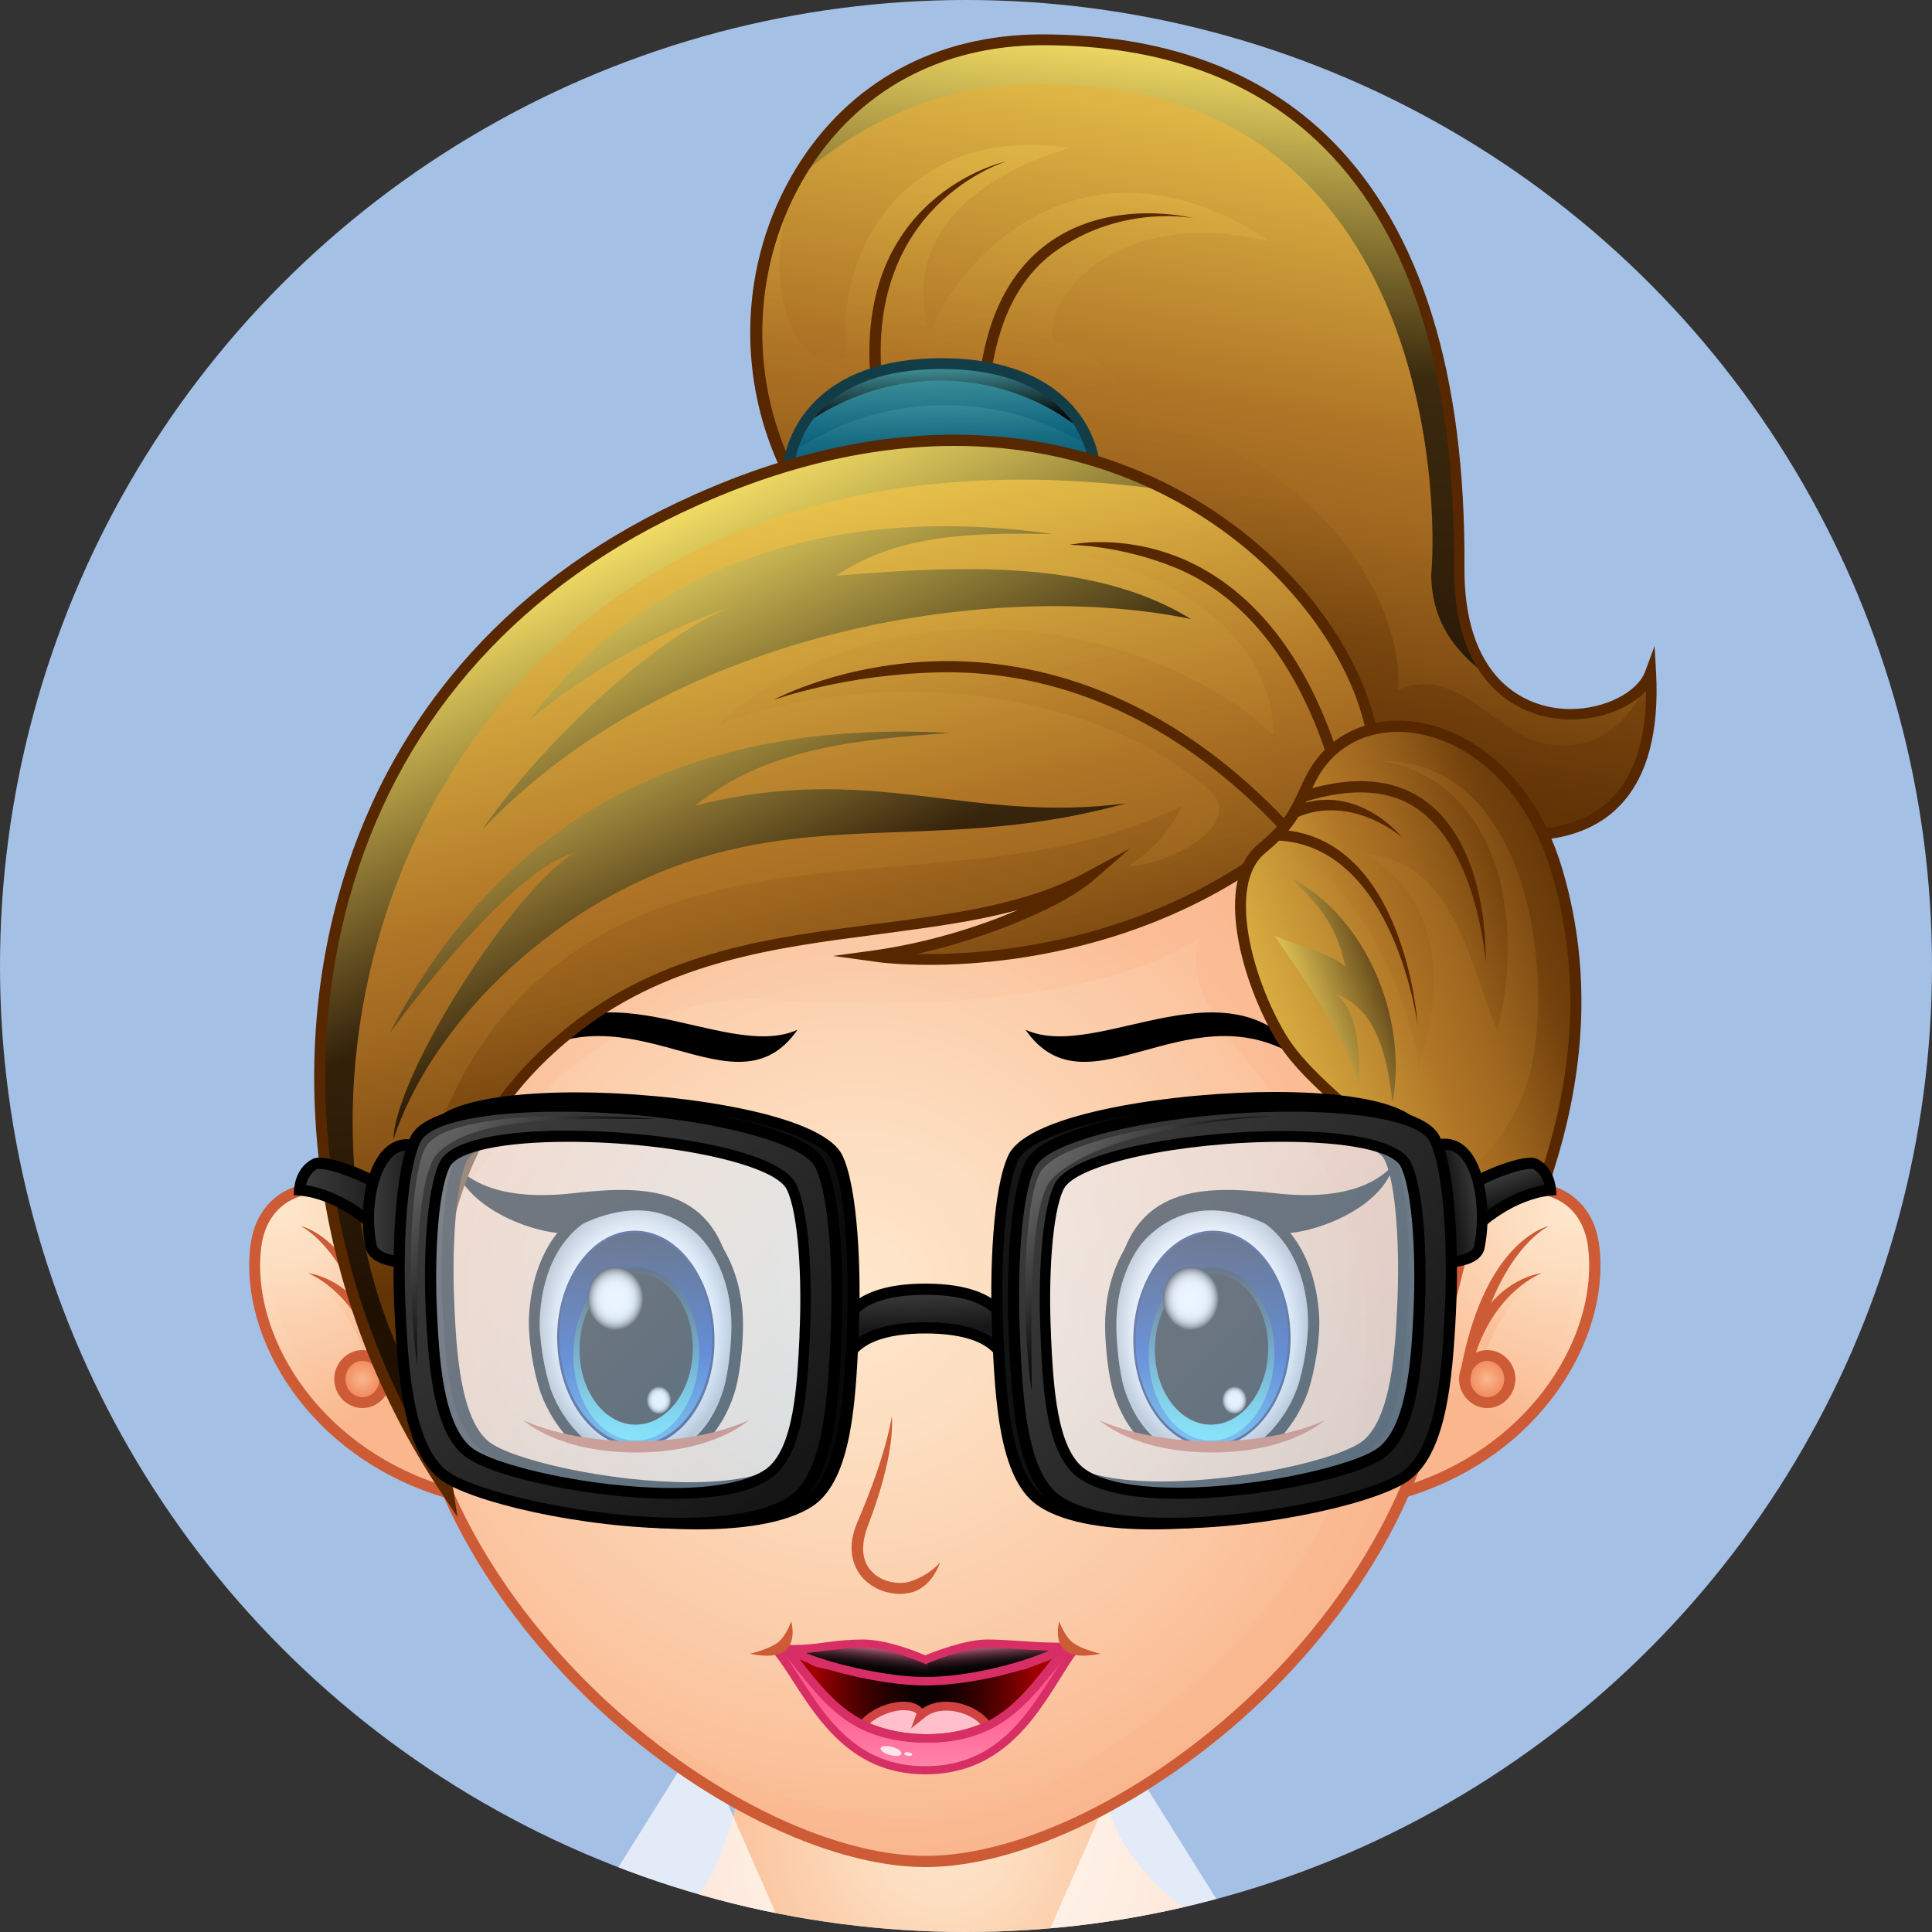 <?xml version="1.0" encoding="utf-8"?>
<!-- Generator: Adobe Illustrator 24.1.2, SVG Export Plug-In . SVG Version: 6.00 Build 0)  -->
<svg version="1.1" id="Layer_1" xmlns="http://www.w3.org/2000/svg" xmlns:xlink="http://www.w3.org/1999/xlink" x="0px" y="0px"
	 viewBox="0 0 500 500" style="enable-background:new 0 0 500 500;" xml:space="preserve">
<rect x="0" y="0" width="500" height="500" fill="#333333" stroke="none"/>
<style type="text/css">
	.st0{fill:#A5C0E5;}
	.st1{clip-path:url(#SVGID_2_);fill:url(#SVGID_3_);}
	.st2{opacity:0.68;clip-path:url(#SVGID_2_);fill:#FFFFFF;}
	.st3{fill:url(#SVGID_4_);}
	.st4{opacity:0.6;fill:url(#SVGID_5_);}
	.st5{opacity:0.6;fill:url(#SVGID_6_);}
	.st6{fill:#CC5B36;}
	.st7{fill:url(#SVGID_7_);}
	.st8{fill:url(#SVGID_8_);}
	.st9{opacity:0.6;fill:url(#SVGID_9_);}
	.st10{opacity:0.6;fill:url(#SVGID_10_);}
	.st11{fill:url(#SVGID_11_);}
	.st12{fill:url(#SVGID_12_);}
	.st13{opacity:0.45;fill:url(#SVGID_13_);}
	.st14{fill:url(#SVGID_14_);}
	.st15{fill:url(#SVGID_15_);}
	.st16{fill:#001454;}
	.st17{opacity:0.7;fill:url(#SVGID_16_);}
	.st18{fill:url(#SVGID_17_);}
	.st19{fill:url(#SVGID_18_);}
	.st20{fill:url(#SVGID_19_);}
	.st21{fill:url(#SVGID_20_);}
	.st22{fill:url(#SVGID_21_);}
	.st23{opacity:0.7;fill:url(#SVGID_22_);}
	.st24{fill:url(#SVGID_23_);}
	.st25{fill:url(#SVGID_24_);}
	.st26{fill:url(#SVGID_25_);}
	.st27{fill:url(#SVGID_26_);}
	.st28{opacity:0.68;fill:url(#SVGID_27_);}
	.st29{opacity:0.4;fill:url(#SVGID_28_);}
	.st30{fill:#572700;}
	.st31{fill:url(#SVGID_29_);}
	.st32{fill:url(#SVGID_30_);}
	.st33{opacity:0.5;fill:url(#SVGID_31_);}
	.st34{fill:#133D46;}
	.st35{fill:url(#SVGID_32_);}
	.st36{opacity:0.68;fill:url(#SVGID_33_);}
	.st37{opacity:0.68;fill:url(#SVGID_34_);}
	.st38{opacity:0.68;fill:url(#SVGID_35_);}
	.st39{opacity:0.5;fill:url(#SVGID_36_);}
	.st40{fill:url(#SVGID_37_);}
	.st41{opacity:0.5;fill:url(#SVGID_38_);}
	.st42{opacity:0.5;fill:url(#SVGID_39_);}
	.st43{fill:url(#SVGID_40_);}
	.st44{fill:url(#SVGID_41_);}
	.st45{opacity:0.8;fill:#FFFFFF;}
	.st46{fill:#D82E66;}
	.st47{fill:url(#SVGID_42_);}
	.st48{fill:#FFC0CC;}
	.st49{fill:#D14242;}
	.st50{fill:url(#SVGID_43_);}
	.st51{fill:url(#SVGID_44_);}
	.st52{fill:url(#SVGID_45_);}
	.st53{fill:url(#SVGID_46_);}
	.st54{fill:url(#SVGID_47_);}
	.st55{fill:url(#SVGID_48_);}
	.st56{fill:url(#SVGID_49_);}
	.st57{opacity:0.5;fill:url(#SVGID_50_);}
	.st58{fill:url(#SVGID_51_);}
	.st59{fill:url(#SVGID_52_);}
	.st60{fill:url(#SVGID_53_);}
	.st61{fill:url(#SVGID_54_);}
	.st62{fill:url(#SVGID_55_);}
	.st63{fill:url(#SVGID_56_);}
	.st64{opacity:0.5;fill:url(#SVGID_57_);}
	.st65{fill:url(#SVGID_58_);}
	.st66{fill:url(#SVGID_59_);}
</style>
<circle class="st0" cx="250" cy="250" r="250"/>
<g>
	<defs>
		<circle id="SVGID_1_" cx="250" cy="250" r="250"/>
	</defs>
	<clipPath id="SVGID_2_">
		<use xlink:href="#SVGID_1_"  style="overflow:visible;"/>
	</clipPath>
	<radialGradient id="SVGID_3_" cx="243.849" cy="474.045" r="67.603" gradientUnits="userSpaceOnUse">
		<stop  offset="0" style="stop-color:#FEE7CC"/>
		<stop  offset="0.268" style="stop-color:#FDDEC0"/>
		<stop  offset="0.749" style="stop-color:#FBC6A1"/>
		<stop  offset="1" style="stop-color:#FAB78E"/>
	</radialGradient>
	<path class="st1" d="M193.2,438.6c0,0,2.8,59.2-33.8,66.2s173.3,4.2,173.3,4.2s-61.1-23.7-43.9-63.3"/>
	<polygon class="st2" points="180.9,449.9 160,483.3 205.1,505 	"/>
	<polygon class="st2" points="291.5,454.2 315.7,492.9 263.5,518 	"/>
</g>
<g>
	<g>
		<g>
			<radialGradient id="SVGID_4_" cx="406.482" cy="312.417" r="57.561" gradientUnits="userSpaceOnUse">
				<stop  offset="0" style="stop-color:#FEE7CC"/>
				<stop  offset="0.268" style="stop-color:#FDDEC0"/>
				<stop  offset="0.749" style="stop-color:#FBC6A1"/>
				<stop  offset="1" style="stop-color:#FAB78E"/>
			</radialGradient>
			<path class="st3" d="M380.6,315.3c7.7-11.8,29.6-11.2,31.9,7.4c2.7,22.1-13.7,52.9-49.4,63.6L380.6,315.3z"/>
			<radialGradient id="SVGID_5_" cx="400.194" cy="319.846" r="28.947" gradientUnits="userSpaceOnUse">
				<stop  offset="0" style="stop-color:#FEE7CC"/>
				<stop  offset="0.268" style="stop-color:#FDDEC0"/>
				<stop  offset="0.749" style="stop-color:#FBC6A1"/>
				<stop  offset="1" style="stop-color:#FAB78E"/>
			</radialGradient>
			<path class="st4" d="M379.8,357c0.5-1.9,3-2.8,3.9-5.3c3.4-9.1,9.5-20.5,19.4-22.7c-6.1,0.5-9.3,2.1-11.9,4.9
				c2.6-7.1,5.5-13.5,9.6-16.5C386.7,323.4,378.6,347.7,379.8,357z"/>
			<radialGradient id="SVGID_6_" cx="406.482" cy="319.008" r="52.46" gradientUnits="userSpaceOnUse">
				<stop  offset="0" style="stop-color:#FEE7CC"/>
				<stop  offset="0.268" style="stop-color:#FDDEC0"/>
				<stop  offset="0.749" style="stop-color:#FBC6A1"/>
				<stop  offset="1" style="stop-color:#FAB78E"/>
			</radialGradient>
			<path class="st5" d="M412.5,322.6c-0.4-3.3-1.4-6-2.9-8.2c4.6,22.9-16.8,58.9-30.5,52c-4.9-1.6-7.6-7.3-7.7-13.9l-8.3,33.7
				C398.8,375.6,415.2,344.7,412.5,322.6z"/>
			<path class="st6" d="M361.1,388.3l18.2-73.6l0.1-0.2c3.5-5.3,9.8-8.5,16.5-8.5c7.4,0,16.5,4.3,18,16.5
				c2.9,23.8-15.1,54.6-50.4,65.1L361.1,388.3z M381.9,315.9L365,384.1c32.2-10.7,48.7-39.2,46-61.3c-1.3-10.3-8.7-14-15.2-14
				C390.2,308.8,384.9,311.5,381.9,315.9z"/>
		</g>
		<g>
			<radialGradient id="SVGID_7_" cx="384.894" cy="356.862" r="5.963" gradientUnits="userSpaceOnUse">
				<stop  offset="0" style="stop-color:#FAB78E"/>
				<stop  offset="1" style="stop-color:#EE8151"/>
			</radialGradient>
			<path class="st7" d="M390.7,356.9c0,3.4-2.6,6.1-5.8,6.1c-3.2,0-5.8-2.7-5.8-6.1c0-3.4,2.6-6.1,5.8-6.1
				C388.1,350.8,390.7,353.5,390.7,356.9z"/>
			<path class="st6" d="M384.9,364.4c-4,0-7.3-3.4-7.3-7.5c0-4.1,3.3-7.5,7.3-7.5c4,0,7.3,3.4,7.3,7.5
				C392.1,361,388.9,364.4,384.9,364.4z M384.9,352.2c-2.4,0-4.4,2.1-4.4,4.7c0,2.6,2,4.7,4.4,4.7c2.4,0,4.4-2.1,4.4-4.7
				C389.3,354.3,387.3,352.2,384.9,352.2z"/>
		</g>
		<g>
			<path class="st6" d="M380.5,357.1l-2.8-0.5c5.9-35.2,22.5-39.2,23.2-39.3C400.8,317.3,386,324.1,380.5,357.1z"/>
		</g>
		<g>
			<path class="st6" d="M381.9,350.2l-2.7-0.9c6.2-18.3,19.3-19.8,19.9-19.8C399.1,329.4,387.4,333.7,381.9,350.2z"/>
		</g>
	</g>
	<g>
		<g>
			
				<radialGradient id="SVGID_8_" cx="76.014" cy="312.417" r="57.561" gradientTransform="matrix(-1 0 0 1 148.205 0)" gradientUnits="userSpaceOnUse">
				<stop  offset="0" style="stop-color:#FEE7CC"/>
				<stop  offset="0.268" style="stop-color:#FDDEC0"/>
				<stop  offset="0.749" style="stop-color:#FBC6A1"/>
				<stop  offset="1" style="stop-color:#FAB78E"/>
			</radialGradient>
			<path class="st8" d="M98.1,315.3c-7.7-11.8-29.6-11.2-31.9,7.4c-2.7,22.1,13.7,52.9,49.4,63.6L98.1,315.3z"/>
			
				<radialGradient id="SVGID_9_" cx="69.726" cy="319.846" r="28.947" gradientTransform="matrix(-1 0 0 1 148.205 0)" gradientUnits="userSpaceOnUse">
				<stop  offset="0" style="stop-color:#FEE7CC"/>
				<stop  offset="0.268" style="stop-color:#FDDEC0"/>
				<stop  offset="0.749" style="stop-color:#FBC6A1"/>
				<stop  offset="1" style="stop-color:#FAB78E"/>
			</radialGradient>
			<path class="st9" d="M98.9,357c-0.5-1.9-3-2.8-3.9-5.3c-3.4-9.1-9.5-20.5-19.4-22.7c6.1,0.5,9.3,2.1,11.9,4.9
				c-2.6-7.1-5.5-13.5-9.6-16.5C91.9,323.4,100,347.7,98.9,357z"/>
			
				<radialGradient id="SVGID_10_" cx="76.014" cy="319.008" r="52.46" gradientTransform="matrix(-1 0 0 1 148.205 0)" gradientUnits="userSpaceOnUse">
				<stop  offset="0" style="stop-color:#FEE7CC"/>
				<stop  offset="0.268" style="stop-color:#FDDEC0"/>
				<stop  offset="0.749" style="stop-color:#FBC6A1"/>
				<stop  offset="1" style="stop-color:#FAB78E"/>
			</radialGradient>
			<path class="st10" d="M66.2,322.6c0.4-3.3,1.4-6,2.9-8.2c-4.6,22.9,16.8,58.9,30.5,52c4.9-1.6,7.6-7.3,7.7-13.9l8.3,33.7
				C79.9,375.6,63.5,344.7,66.2,322.6z"/>
			<path class="st6" d="M115.2,387.6c-35.3-10.5-53.3-41.4-50.4-65.1c1.5-12.2,10.6-16.5,18-16.5c6.7,0,13,3.3,16.5,8.5l0.1,0.2
				l18.2,73.6L115.2,387.6z M82.8,308.8c-6.5,0-13.9,3.7-15.2,14c-2.7,22,13.8,50.6,46,61.3l-16.8-68.2
				C93.8,311.5,88.5,308.8,82.8,308.8z"/>
		</g>
		<g>
			
				<radialGradient id="SVGID_11_" cx="54.426" cy="356.862" r="5.963" gradientTransform="matrix(-1 0 0 1 148.205 0)" gradientUnits="userSpaceOnUse">
				<stop  offset="0" style="stop-color:#FAB78E"/>
				<stop  offset="1" style="stop-color:#EE8151"/>
			</radialGradient>
			<path class="st11" d="M88,356.9c0,3.4,2.6,6.1,5.8,6.1s5.8-2.7,5.8-6.1c0-3.4-2.6-6.1-5.8-6.1S88,353.5,88,356.9z"/>
			<path class="st6" d="M86.5,356.9c0-4.1,3.3-7.5,7.3-7.5c4,0,7.3,3.4,7.3,7.5c0,4.1-3.3,7.5-7.3,7.5
				C89.8,364.4,86.5,361,86.5,356.9z M89.4,356.9c0,2.6,2,4.7,4.4,4.7c2.4,0,4.4-2.1,4.4-4.7c0-2.6-2-4.7-4.4-4.7
				C91.4,352.2,89.4,354.3,89.4,356.9z"/>
		</g>
		<g>
			<path class="st6" d="M98.2,357.1l2.8-0.5c-5.9-35.2-22.5-39.2-23.2-39.3C77.8,317.3,92.6,324.1,98.2,357.1z"/>
		</g>
		<g>
			<path class="st6" d="M96.8,350.2l2.7-0.9c-6.2-18.3-19.3-19.8-19.9-19.8C79.6,329.4,91.2,333.7,96.8,350.2z"/>
		</g>
	</g>
	<g>
		<radialGradient id="SVGID_12_" cx="221.901" cy="333.963" r="148.491" gradientUnits="userSpaceOnUse">
			<stop  offset="0" style="stop-color:#FEE7CC"/>
			<stop  offset="0.268" style="stop-color:#FDDEC0"/>
			<stop  offset="0.749" style="stop-color:#FBC6A1"/>
			<stop  offset="1" style="stop-color:#FAB78E"/>
		</radialGradient>
		<path class="st12" d="M239.5,182.4c-80.3,0-134.1,77.6-134.1,155.7s84.3,143.7,134.1,143.7c49.8,0,134.1-65.5,134.1-143.7
			S319.8,182.4,239.5,182.4z"/>
		<radialGradient id="SVGID_13_" cx="221.905" cy="333.963" r="112.862" gradientUnits="userSpaceOnUse">
			<stop  offset="0" style="stop-color:#FEE7CC"/>
			<stop  offset="0.268" style="stop-color:#FDDEC0"/>
			<stop  offset="0.749" style="stop-color:#FBC6A1"/>
			<stop  offset="1" style="stop-color:#FAB78E"/>
		</radialGradient>
		<path class="st13" d="M239.5,182.4c-80.1,0-133.8,77.1-134.1,154.9c16.4-39.5,46.4-78.8,90.5-78.8c43.7,3.3,90.2,0,114.7-15.9
			c-10.9,32.8,67.1,50.6,35.6,142.5c-13,37.9-73.5,86.8-107.3,85.7c-38.5-1.3-54.3-13.4-83-29.5c28,26,61.5,40.5,83.6,40.5
			c49.8,0,134.1-65.5,134.1-143.7S319.8,182.4,239.5,182.4z"/>
		<path class="st6" d="M239.5,483.2c-25.4,0-59.5-16.9-86.7-42.9c-18.2-17.5-48.8-54-48.8-102.1c0-75.6,51.8-157.1,135.6-157.1
			c83.7,0,135.6,81.6,135.6,157.1c0,48.2-30.6,84.7-48.8,102.1C299,466.3,264.9,483.2,239.5,483.2z M239.5,183.8
			c-82,0-132.7,80.1-132.7,154.3c0,47.1,30,82.9,48,100.1c26.7,25.6,60,42.1,84.8,42.1c24.8,0,58-16.5,84.8-42.1
			c17.9-17.1,48-53,48-100.1C372.2,263.9,321.4,183.8,239.5,183.8z"/>
	</g>
	<g>
		<g>
			<g>
				
					<radialGradient id="SVGID_14_" cx="-109.594" cy="-1931.83" r="1.425" gradientTransform="matrix(-19.171 0 0 -24.978 -1936.332 -47908.91)" gradientUnits="userSpaceOnUse">
					<stop  offset="0" style="stop-color:#FFFFFF"/>
					<stop  offset="0.661" style="stop-color:#FFFFFF"/>
					<stop  offset="0.711" style="stop-color:#F6F6F7"/>
					<stop  offset="0.792" style="stop-color:#DDDFE3"/>
					<stop  offset="0.895" style="stop-color:#B6BAC2"/>
					<stop  offset="0.919" style="stop-color:#ABB0B9"/>
					<stop  offset="0.945" style="stop-color:#AEB3BB"/>
					<stop  offset="0.963" style="stop-color:#B7BBC3"/>
					<stop  offset="0.979" style="stop-color:#C6CAD0"/>
					<stop  offset="0.993" style="stop-color:#DCDEE2"/>
					<stop  offset="1" style="stop-color:#EAECEE"/>
				</radialGradient>
				<path class="st14" d="M190.8,342.9c0,4.8-0.8,12.7-2.1,17.1c-4,12.8-13.3,19.2-24.1,19.2c-10.8,0-19.8-9.5-23.3-19.3
					c-1.9-5.3-3.2-14-2.9-19.1c0.9-18.9,11.7-29.9,26.2-29.9C179.1,310.9,190.8,324.1,190.8,342.9z"/>
			</g>
			<path d="M139.9,360.4c-1.9-5.5-3.3-14.3-3-19.7c1-19,11.8-31.2,27.7-31.2c15.8,0,27.7,14.4,27.7,33.4c0,5.2-0.8,13.1-2.2,17.5
				c-4,12.7-13.5,20.2-25.5,20.2C152.5,380.7,143.4,370.1,139.9,360.4z M139.7,340.9c-0.3,5,1.1,13.5,2.8,18.6
				c3.2,9.1,11.8,18.4,22,18.4c10.8,0,19.1-6.6,22.7-18.2c1.3-4,2.1-11.8,2.1-16.6c0-17.4-10.7-30.6-24.8-30.6
				C150.4,312.3,140.6,323.5,139.7,340.9z"/>
		</g>
		<g>
			<g>
				<g>
					<g>
						
							<linearGradient id="SVGID_15_" gradientUnits="userSpaceOnUse" x1="6.649" y1="385.005" x2="4.237" y2="326.042" gradientTransform="matrix(-0.997 7.260000e-02 7.260000e-02 0.997 144.148 -9.324)">
							<stop  offset="0" style="stop-color:#31A4E5"/>
							<stop  offset="0.409" style="stop-color:#0038B1"/>
							<stop  offset="1" style="stop-color:#000013"/>
						</linearGradient>
						<path class="st15" d="M144.5,347.1c0.4,15.3,9.6,27.4,20.7,27c11.1-0.3,19.7-13,19.4-28.2c-0.4-15.3-9.7-27.4-20.7-27
							C152.8,319.2,144.1,331.8,144.5,347.1z"/>
						<path class="st16" d="M144.2,347.1c-0.4-15.4,8.5-28.3,19.7-28.6c11.2-0.3,20.6,11.9,21,27.4c0.4,15.4-8.4,28.3-19.7,28.6
							C154,374.8,144.6,362.5,144.2,347.1z M144.8,347c0.4,15.1,9.5,27,20.4,26.7c10.9-0.3,19.5-12.8,19.1-27.9
							c-0.4-15-9.5-27-20.4-26.7C153,319.5,144.4,332,144.8,347z"/>
					</g>
				</g>
				
					<linearGradient id="SVGID_16_" gradientUnits="userSpaceOnUse" x1="136.998" y1="432.879" x2="136.998" y2="395.904" gradientTransform="matrix(1.134 3.030000e-02 -3.160000e-02 1.183 22.406 -144.214)">
					<stop  offset="0" style="stop-color:#52FFFF"/>
					<stop  offset="9.400441e-02" style="stop-color:#4DF0F0"/>
					<stop  offset="0.275" style="stop-color:#41C9C9"/>
					<stop  offset="0.523" style="stop-color:#2C8A8A"/>
					<stop  offset="0.827" style="stop-color:#113434"/>
					<stop  offset="1" style="stop-color:#000000"/>
				</linearGradient>
				<path class="st17" d="M180.9,350.9c-0.3,12.4-7.8,22.2-16.8,21.9c-9-0.3-16-10.5-15.7-22.9c0.3-12.4,7.8-22.2,16.8-21.9
					C174.1,328.3,181.2,338.5,180.9,350.9z"/>
			</g>
			<g>
				<path d="M179.3,349.6c-0.3,10.8-7,19.3-15.1,19.1c-8.1-0.2-14.5-9.2-14.2-20c0.2-10.8,7-19.3,15.2-19.1
					C173.2,329.9,179.6,338.9,179.3,349.6z"/>
				<g>
					
						<radialGradient id="SVGID_17_" cx="-111.94" cy="-121.086" r="0.403" gradientTransform="matrix(17.948 0.539 0.485 -20.205 2227.076 -2050.114)" gradientUnits="userSpaceOnUse">
						<stop  offset="0" style="stop-color:#FFFFFF"/>
						<stop  offset="0.373" style="stop-color:#FDFDFD"/>
						<stop  offset="0.507" style="stop-color:#F6F6F6"/>
						<stop  offset="0.603" style="stop-color:#EBEBEB"/>
						<stop  offset="0.68" style="stop-color:#DADADA"/>
						<stop  offset="0.746" style="stop-color:#C4C4C4"/>
						<stop  offset="0.805" style="stop-color:#A8A8A8"/>
						<stop  offset="0.858" style="stop-color:#888888"/>
						<stop  offset="0.907" style="stop-color:#626262"/>
						<stop  offset="0.952" style="stop-color:#373737"/>
						<stop  offset="0.993" style="stop-color:#090909"/>
						<stop  offset="1" style="stop-color:#000000"/>
					</radialGradient>
					<path class="st18" d="M166.5,336.3c-0.1,4.5-3.4,8.1-7.4,7.9c-4-0.1-7.2-3.9-7-8.4c0.1-4.5,3.4-8,7.4-7.9
						C163.4,328,166.6,331.8,166.5,336.3z"/>
				</g>
				<g>
					
						<radialGradient id="SVGID_18_" cx="-111.278" cy="-122.369" r="0.177" gradientTransform="matrix(17.948 0.539 0.485 -20.205 2227.076 -2050.114)" gradientUnits="userSpaceOnUse">
						<stop  offset="0" style="stop-color:#FFFFFF"/>
						<stop  offset="0.373" style="stop-color:#FDFDFD"/>
						<stop  offset="0.507" style="stop-color:#F6F6F6"/>
						<stop  offset="0.603" style="stop-color:#EBEBEB"/>
						<stop  offset="0.68" style="stop-color:#DADADA"/>
						<stop  offset="0.746" style="stop-color:#C4C4C4"/>
						<stop  offset="0.805" style="stop-color:#A8A8A8"/>
						<stop  offset="0.858" style="stop-color:#888888"/>
						<stop  offset="0.907" style="stop-color:#626262"/>
						<stop  offset="0.952" style="stop-color:#373737"/>
						<stop  offset="0.993" style="stop-color:#090909"/>
						<stop  offset="1" style="stop-color:#000000"/>
					</radialGradient>
					<path class="st19" d="M173.7,362.4c-0.1,2-1.5,3.5-3.3,3.5c-1.8-0.1-3.1-1.7-3.1-3.7c0.1-2,1.5-3.5,3.3-3.5
						C172.3,358.8,173.7,360.5,173.7,362.4z"/>
				</g>
			</g>
		</g>
		<g>
			<radialGradient id="SVGID_19_" cx="221.844" cy="333.975" r="148.424" gradientUnits="userSpaceOnUse">
				<stop  offset="0" style="stop-color:#FEE7CC"/>
				<stop  offset="0.268" style="stop-color:#FDDEC0"/>
				<stop  offset="0.749" style="stop-color:#FBC6A1"/>
				<stop  offset="1" style="stop-color:#FAB78E"/>
			</radialGradient>
			<path class="st20" d="M193.8,367.5c0,0-9.6,7-29.2,7c-19.6,0-29.2-7-29.2-7s-4.6,19.4,29.2,20.1S193.8,367.5,193.8,367.5z"/>
			<path class="st6" d="M164.6,375.9c19.9,0,28.8-8,29.2-8.4c0,0-10.5,5.5-29.2,5.5c-18.8,0-29.2-5.5-29.2-5.5
				C135.7,367.8,144.6,375.9,164.6,375.9z"/>
		</g>
		<g>
			<path d="M117.6,301.3c3.8,4.5,12.3,9.6,30.8,7.5c18.4-2.1,37.5-2.2,41.1,23.5c-4.2-9.6-16.8-28.8-43.4-13.1
				C137.1,319,120.3,312.3,117.6,301.3z"/>
		</g>
	</g>
	<g>
		<path d="M265.4,266.5c19.1,8.7,53.9-20.3,73.1,8.9C309,253.6,281.8,290.1,265.4,266.5z"/>
		<path d="M206.4,266.5c-19.1,8.7-53.9-20.3-73.1,8.9C162.8,253.6,190,290.1,206.4,266.5z"/>
	</g>
	<g>
		<g>
			<g>
				
					<radialGradient id="SVGID_20_" cx="-96.11" cy="-1931.83" r="1.425" gradientTransform="matrix(19.171 0 0 -24.978 2156.067 -47908.91)" gradientUnits="userSpaceOnUse">
					<stop  offset="0" style="stop-color:#FFFFFF"/>
					<stop  offset="0.661" style="stop-color:#FFFFFF"/>
					<stop  offset="0.711" style="stop-color:#F6F6F7"/>
					<stop  offset="0.792" style="stop-color:#DDDFE3"/>
					<stop  offset="0.895" style="stop-color:#B6BAC2"/>
					<stop  offset="0.919" style="stop-color:#ABB0B9"/>
					<stop  offset="0.945" style="stop-color:#AEB3BB"/>
					<stop  offset="0.963" style="stop-color:#B7BBC3"/>
					<stop  offset="0.979" style="stop-color:#C6CAD0"/>
					<stop  offset="0.993" style="stop-color:#DCDEE2"/>
					<stop  offset="1" style="stop-color:#EAECEE"/>
				</radialGradient>
				<path class="st21" d="M287.4,342.9c0,4.8,0.8,12.7,2.1,17.1c4,12.8,13.3,19.2,24.1,19.2c10.8,0,19.8-9.5,23.3-19.3
					c1.9-5.3,3.2-14,2.9-19.1c-0.9-18.9-11.7-29.9-26.2-29.9C299.2,310.9,287.4,324.1,287.4,342.9z"/>
			</g>
			<path d="M313.7,380.7c-11.9,0-21.5-7.6-25.5-20.2c-1.4-4.4-2.2-12.3-2.2-17.5c0-19.1,11.9-33.4,27.7-33.4
				c15.8,0,26.7,12.3,27.7,31.2c0.3,5.4-1.1,14.2-3,19.7C334.9,370.1,325.7,380.7,313.7,380.7z M313.7,312.3
				c-14.1,0-24.8,13.2-24.8,30.6c0,4.9,0.8,12.6,2.1,16.6c3.7,11.6,11.9,18.2,22.7,18.2c10.2,0,18.7-9.2,22-18.4
				c1.8-5.1,3.1-13.6,2.8-18.6C337.6,323.5,327.9,312.3,313.7,312.3z"/>
		</g>
		<g>
			<g>
				<g>
					<g>
						
							<linearGradient id="SVGID_21_" gradientUnits="userSpaceOnUse" x1="365.217" y1="358.902" x2="362.806" y2="299.94" gradientTransform="matrix(0.997 7.260000e-02 -7.260000e-02 0.997 -25.413 -9.324)">
							<stop  offset="0" style="stop-color:#31A4E5"/>
							<stop  offset="0.409" style="stop-color:#0038B1"/>
							<stop  offset="1" style="stop-color:#000013"/>
						</linearGradient>
						<path class="st22" d="M333.7,347.1c-0.4,15.3-9.6,27.4-20.7,27c-11.1-0.3-19.7-13-19.4-28.2c0.4-15.3,9.7-27.4,20.7-27
							C325.4,319.2,334.1,331.8,333.7,347.1z"/>
						<path class="st16" d="M313,374.5c-11.2-0.3-20-13.2-19.7-28.6c0.4-15.4,9.8-27.7,21-27.4c11.2,0.3,20,13.2,19.7,28.6
							C333.6,362.5,324.2,374.8,313,374.5z M314.3,319.2c-10.9-0.3-20,11.7-20.4,26.7c-0.4,15,8.2,27.6,19.1,27.9
							c10.9,0.3,20-11.6,20.4-26.7C333.8,332,325.2,319.5,314.3,319.2z"/>
					</g>
				</g>
				
					<linearGradient id="SVGID_22_" gradientUnits="userSpaceOnUse" x1="265.142" y1="429.597" x2="265.142" y2="392.622" gradientTransform="matrix(1.134 3.030000e-02 -3.160000e-02 1.183 25.94 -144.214)">
					<stop  offset="0" style="stop-color:#52FFFF"/>
					<stop  offset="9.400441e-02" style="stop-color:#4DF0F0"/>
					<stop  offset="0.275" style="stop-color:#41C9C9"/>
					<stop  offset="0.523" style="stop-color:#2C8A8A"/>
					<stop  offset="0.827" style="stop-color:#113434"/>
					<stop  offset="1" style="stop-color:#000000"/>
				</linearGradient>
				<path class="st23" d="M329.8,350.9c-0.3,12.4-7.8,22.2-16.8,21.9c-9-0.3-16-10.5-15.7-22.9c0.3-12.4,7.8-22.2,16.8-21.9
					C323.1,328.3,330.1,338.5,329.8,350.9z"/>
			</g>
			<g>
				<path d="M328.2,349.6c-0.3,10.8-7,19.3-15.1,19.1c-8.1-0.2-14.5-9.2-14.2-20c0.2-10.8,7-19.3,15.2-19.1
					C322.1,329.9,328.5,338.9,328.2,349.6z"/>
				<g>
					
						<radialGradient id="SVGID_23_" cx="-103.844" cy="-120.87" r="0.403" gradientTransform="matrix(17.948 0.539 0.485 -20.205 2230.61 -2050.114)" gradientUnits="userSpaceOnUse">
						<stop  offset="0" style="stop-color:#FFFFFF"/>
						<stop  offset="0.373" style="stop-color:#FDFDFD"/>
						<stop  offset="0.507" style="stop-color:#F6F6F6"/>
						<stop  offset="0.603" style="stop-color:#EBEBEB"/>
						<stop  offset="0.68" style="stop-color:#DADADA"/>
						<stop  offset="0.746" style="stop-color:#C4C4C4"/>
						<stop  offset="0.805" style="stop-color:#A8A8A8"/>
						<stop  offset="0.858" style="stop-color:#888888"/>
						<stop  offset="0.907" style="stop-color:#626262"/>
						<stop  offset="0.952" style="stop-color:#373737"/>
						<stop  offset="0.993" style="stop-color:#090909"/>
						<stop  offset="1" style="stop-color:#000000"/>
					</radialGradient>
					<path class="st24" d="M315.4,336.3c-0.1,4.5-3.4,8.1-7.4,7.9c-4-0.1-7.2-3.9-7-8.4c0.1-4.5,3.4-8,7.4-7.9
						C312.4,328,315.5,331.8,315.4,336.3z"/>
				</g>
				<g>
					
						<radialGradient id="SVGID_24_" cx="-103.182" cy="-122.153" r="0.177" gradientTransform="matrix(17.948 0.539 0.485 -20.205 2230.61 -2050.114)" gradientUnits="userSpaceOnUse">
						<stop  offset="0" style="stop-color:#FFFFFF"/>
						<stop  offset="0.373" style="stop-color:#FDFDFD"/>
						<stop  offset="0.507" style="stop-color:#F6F6F6"/>
						<stop  offset="0.603" style="stop-color:#EBEBEB"/>
						<stop  offset="0.68" style="stop-color:#DADADA"/>
						<stop  offset="0.746" style="stop-color:#C4C4C4"/>
						<stop  offset="0.805" style="stop-color:#A8A8A8"/>
						<stop  offset="0.858" style="stop-color:#888888"/>
						<stop  offset="0.907" style="stop-color:#626262"/>
						<stop  offset="0.952" style="stop-color:#373737"/>
						<stop  offset="0.993" style="stop-color:#090909"/>
						<stop  offset="1" style="stop-color:#000000"/>
					</radialGradient>
					<path class="st25" d="M322.6,362.4c-0.1,2-1.5,3.5-3.3,3.5c-1.8-0.1-3.1-1.7-3.1-3.7c0.1-2,1.5-3.5,3.3-3.5
						C321.3,358.8,322.6,360.5,322.6,362.4z"/>
				</g>
			</g>
		</g>
		<g>
			<radialGradient id="SVGID_25_" cx="221.85" cy="333.945" r="148.566" gradientUnits="userSpaceOnUse">
				<stop  offset="0" style="stop-color:#FEE7CC"/>
				<stop  offset="0.268" style="stop-color:#FDDEC0"/>
				<stop  offset="0.749" style="stop-color:#FBC6A1"/>
				<stop  offset="1" style="stop-color:#FAB78E"/>
			</radialGradient>
			<path class="st26" d="M284.5,367.5c0,0,9.6,7,29.2,7c19.6,0,29.2-7,29.2-7s4.6,19.4-29.2,20.1
				C279.9,388.3,284.5,367.5,284.5,367.5z"/>
			<path class="st6" d="M313.7,375.9c-19.9,0-28.8-8-29.2-8.4c0,0,10.5,5.5,29.2,5.5c18.8,0,29.2-5.5,29.2-5.5
				C342.5,367.8,333.6,375.9,313.7,375.9z"/>
		</g>
		<g>
			<path d="M360.7,301.3c-3.8,4.5-12.3,9.6-30.8,7.5c-18.4-2.1-37.5-2.2-41.1,23.5c4.2-9.6,16.8-28.8,43.4-13.1
				C341.1,319,358,312.3,360.7,301.3z"/>
		</g>
	</g>
	<g>
		<g>
			<g>
				<linearGradient id="SVGID_26_" gradientUnits="userSpaceOnUse" x1="331.49" y1="19.524" x2="300.721" y2="193.291">
					<stop  offset="0" style="stop-color:#E8C24B"/>
					<stop  offset="0.5" style="stop-color:#AE7325"/>
					<stop  offset="0.613" style="stop-color:#A26920"/>
					<stop  offset="0.815" style="stop-color:#834F13"/>
					<stop  offset="1" style="stop-color:#613305"/>
				</linearGradient>
				<path class="st27" d="M387.6,215.5c11.6,1.7,42,2.4,39.7-41.3c-5.3,14.6-49.9,21.3-49.6-27.4c0.5-66.3-20.7-136.4-107.8-136.4
					c-62.3,0-89.6,65.5-65,113.3c16.3-17.1,56.5-36,77.5,5.3C303.3,170.3,345.8,200.2,387.6,215.5z"/>
				<linearGradient id="SVGID_27_" gradientUnits="userSpaceOnUse" x1="305.069" y1="7.8" x2="297.945" y2="91.389">
					<stop  offset="0" style="stop-color:#FFF275"/>
					<stop  offset="1" style="stop-color:#000000"/>
				</linearGradient>
				<path class="st28" d="M370.4,148.6c0.1,13.9,7.9,21.5,15.9,27.3c-5.2-6-8.7-15.3-8.6-29.1c0.5-66.3-20.7-136.4-107.8-136.4
					c-29.8,0-51.6,15-63.5,35.8c16.9-14.9,36.2-23.8,59.6-24.4C370.6,18.9,372.2,130.2,370.4,148.6z"/>
				<linearGradient id="SVGID_28_" gradientUnits="userSpaceOnUse" x1="319.413" y1="48.356" x2="308.882" y2="161.433">
					<stop  offset="0" style="stop-color:#E8C24B"/>
					<stop  offset="0.5" style="stop-color:#AE7325"/>
					<stop  offset="0.613" style="stop-color:#A26920"/>
					<stop  offset="0.815" style="stop-color:#834F13"/>
					<stop  offset="1" style="stop-color:#613305"/>
				</linearGradient>
				<path class="st29" d="M427.1,174.5c-4.6,11.4-12.5,19.7-25.4,18.3c-14.2-1.4-24.2-21.4-39.9-14.2c1.8-27.8-29.2-65.9-67-68.4
					c-0.4-9.1-13.6-21.1-21.4-21.4c-5.7-4.3,8.9-36.9,55.1-26.4c-44.4-29.6-77.5-0.4-87.9,23.5c-8.5-28.5,18.8-42.5,36-47.6
					c-42.4-6.4-61,27.6-57.3,53.3c0,1.4-4.3,2.8-7.1,1.4c-8.2-3.3-14.7-21.6-7.1-44.7c-11.9,22.5-12.8,51.2-0.4,75.4
					c16.3-17.1,56.5-36,77.5,5.3c21,41.3,63.5,71.2,105.3,86.6c11.6,1.7,42,2.4,39.7-41.3C427.2,174.3,427.2,174.4,427.1,174.5z"/>
				<path class="st30" d="M395.1,217.5L395.1,217.5c-2.5,0-5.1-0.2-7.8-0.6l-0.3-0.1c-47.5-17.4-87.2-50-106.1-87.2
					c-8.1-16-19.7-24.1-34.4-24.1c-15.6,0-31.7,9.6-40.8,19.1l-1.4,1.4l-0.9-1.8c-13.2-25.5-12.2-56.4,2.6-80.6
					c13.7-22.4,36.3-34.7,63.7-34.7c31.6,0,56.8,9.3,75,27.5c23.1,23.3,34.6,60.4,34.3,110.4c-0.1,13.1,3.1,23,9.4,29.4
					c4.7,4.7,11.1,7.3,18,7.3c0,0,0,0,0,0c8.9,0,17.4-4.3,19.4-9.8l2.4-6.5l0.4,6.9c0.8,15.4-2.3,26.9-9.2,34.2
					C413.8,214.3,405.3,217.5,395.1,217.5z M387.9,214.1c2.4,0.3,4.9,0.5,7.2,0.5c9.5,0,17-2.8,22.3-8.3c5.7-6,8.6-15.2,8.6-27.5
					c-4.1,4.4-11.6,7.4-19.4,7.4c0,0,0,0,0,0c-7.8,0-14.9-2.9-20.1-8.1c-6.9-6.9-10.3-17.5-10.2-31.4c0.3-49.2-10.9-85.6-33.5-108.3
					c-17.6-17.7-42.1-26.7-72.9-26.7c-26.4,0-48.1,11.8-61.2,33.3c-13.9,22.8-15.2,51.8-3.4,76.1c9.7-9.4,25.8-18.5,41.4-18.5
					c10.9,0,26.1,4.4,36.9,25.6C302.1,164.9,341.1,197,387.9,214.1z"/>
			</g>
			<g>
				<path class="st30" d="M256.2,98.9l-2.8-0.3c1.9-16.9,8.2-29,18.6-36.2c16.1-11.1,36.2-6.1,37.1-5.9c0,0-18.1-3.8-35.5,8.2
					C263.9,71.4,258.1,82.9,256.2,98.9z"/>
			</g>
			<g>
				<path class="st30" d="M225.6,101c-6-50.4,34.6-59.2,35-59.3c0,0-37.8,11.2-32.1,58.9L225.6,101z"/>
			</g>
		</g>
		<g>
			<linearGradient id="SVGID_29_" gradientUnits="userSpaceOnUse" x1="242.852" y1="94.961" x2="243.387" y2="113.306">
				<stop  offset="0" style="stop-color:#43959D"/>
				<stop  offset="1" style="stop-color:#0D637D"/>
			</linearGradient>
			<path class="st31" d="M283.3,122.7c0,10.4-17.8,11-39.7,11c-21.9,0-39.7-0.6-39.7-11s8.5-28.6,39.7-28.6
				C274.8,94.1,283.3,112.3,283.3,122.7z"/>
			<linearGradient id="SVGID_30_" gradientUnits="userSpaceOnUse" x1="243.605" y1="94.481" x2="244.035" y2="109.257">
				<stop  offset="0" style="stop-color:#43959D"/>
				<stop  offset="1" style="stop-color:#000000"/>
			</linearGradient>
			<path class="st32" d="M243.7,94.1c-20.4,0-31.1,7.8-36,16.1c22.5-16.2,52-15.5,72.9,1.6C276,102.9,265.3,94.1,243.7,94.1z"/>
			<linearGradient id="SVGID_31_" gradientUnits="userSpaceOnUse" x1="243.16" y1="105.51" x2="243.549" y2="118.889">
				<stop  offset="0" style="stop-color:#43959D"/>
				<stop  offset="1" style="stop-color:#0D637D"/>
			</linearGradient>
			<path class="st33" d="M204.7,117.4c-0.5,1.9-0.7,3.7-0.7,5.3c0,10.4,17.8,11,39.7,11c21.9,0,39.7-0.6,39.7-11
				c0-2-0.3-4.4-1.1-6.8C259.1,100.6,227.2,101.3,204.7,117.4z"/>
			<path class="st34" d="M243.7,135.1c-20.2,0-41.1,0-41.1-12.4c0-10.4,8.6-30,41.1-30c32.5,0,41.1,19.6,41.1,30
				C284.7,135.1,263.9,135.1,243.7,135.1z M243.7,95.5c-30.2,0-38.2,17.1-38.2,27.2c0,8.9,16.6,9.6,38.2,9.6
				c21.7,0,38.2-0.7,38.2-9.6C281.9,112.6,273.8,95.5,243.7,95.5z"/>
		</g>
		<g>
			<g>
				<linearGradient id="SVGID_32_" gradientUnits="userSpaceOnUse" x1="190.836" y1="134.408" x2="233.244" y2="302.716">
					<stop  offset="0" style="stop-color:#E8C24B"/>
					<stop  offset="0.5" style="stop-color:#AE7325"/>
					<stop  offset="0.613" style="stop-color:#A26920"/>
					<stop  offset="0.815" style="stop-color:#834F13"/>
					<stop  offset="1" style="stop-color:#613305"/>
				</linearGradient>
				<path class="st35" d="M355.6,194.2c-4.3-42.4-73.4-113.1-179.9-62.7c-107.6,50.9-113.6,175.6-59.8,255
					c-10.6-64.2,2.8-97.5,33.8-121.1c41.6-31.6,95.3-18.5,132.2-38.5c-7.8,6.9-32.4,17.5-55.9,20.7
					C244,250.1,311.8,250.9,355.6,194.2z"/>
				<linearGradient id="SVGID_33_" gradientUnits="userSpaceOnUse" x1="148.279" y1="142.439" x2="189.599" y2="221.279">
					<stop  offset="0" style="stop-color:#FFF275"/>
					<stop  offset="1" style="stop-color:#000000"/>
				</linearGradient>
				<path class="st36" d="M301.6,126.8c-31-15.7-74-19.9-125.9,4.7c-105.7,50-113.4,171.3-62.6,250.8c-2.2-9.5-3.3-19.6-7.8-28.5
					C62.2,268.7,115.8,101,301.6,126.8z"/>
				<linearGradient id="SVGID_34_" gradientUnits="userSpaceOnUse" x1="183.674" y1="124.649" x2="224.684" y2="202.898">
					<stop  offset="0" style="stop-color:#FFF275"/>
					<stop  offset="1" style="stop-color:#000000"/>
				</linearGradient>
				<path class="st37" d="M272.3,138.2c-54.7-7.8-104.7,6.7-135.4,48.4c15.9-13.9,38.4-25.1,52.7-29.6
					c-17.3,6.2-47.2,32.4-64.8,57.7c50.5-53.2,134.9-64.6,183.4-54.5c-25.2-15.6-60.7-13.8-91.8-11.2
					C232.3,138.3,251,137.8,272.3,138.2z"/>
				<linearGradient id="SVGID_35_" gradientUnits="userSpaceOnUse" x1="153.195" y1="168.414" x2="191.986" y2="242.43">
					<stop  offset="0" style="stop-color:#FFF275"/>
					<stop  offset="1" style="stop-color:#000000"/>
				</linearGradient>
				<path class="st38" d="M245.9,189.7c-66.6-3.7-115.4,21.2-145,77.6c13.1-17.8,34.7-43.2,47.6-46.5c-15.2,9.1-46,56.6-46.7,74.1
					c9-27.5,36.9-57,71.9-70.3c39.1-14.9,72.4-4,117.7-16.7c-41,5.4-65.7-11-111.5,0.6C197.9,194,220.3,191.4,245.9,189.7z"/>
				<linearGradient id="SVGID_36_" gradientUnits="userSpaceOnUse" x1="196.793" y1="137.403" x2="229.442" y2="266.976">
					<stop  offset="0" style="stop-color:#E8C24B"/>
					<stop  offset="0.5" style="stop-color:#AE7325"/>
					<stop  offset="0.613" style="stop-color:#A26920"/>
					<stop  offset="0.815" style="stop-color:#834F13"/>
					<stop  offset="1" style="stop-color:#613305"/>
				</linearGradient>
				<path class="st39" d="M320.1,138.4c-14.4-6.4-40.5-4.7-55.3,4.2c29.3-0.4,64.7,18,64.7,47.5c-30.4-28.4-98-42.6-143.6-2.7
					c51.5-18.2,105.5-4.2,128.1,18.2c7.1,8.5-12.1,18.5-22.1,18.5c5.9-3.4,11-9.2,14.2-15.7c-42.7,21.4-93.2,10.3-136.8,27.1
					C107.7,259.2,95.6,328,114.3,384c0.5,0.8,1.1,1.6,1.6,2.5c-10.6-64.2,2.8-97.5,33.8-121.1c41.6-31.6,95.3-18.5,132.2-38.5
					c-7.8,6.9-32.4,17.5-55.9,20.7c18,2.5,85.8,3.3,129.7-53.4C353.9,176.9,341.4,155,320.1,138.4z"/>
				<path class="st30" d="M118.4,392.6l-3.6-5.4c-31.1-45.8-41.3-103.7-27.4-154.7c12.5-45.7,42.8-81.1,87.8-102.4
					c24.6-11.7,48.8-17.6,71.8-17.6c65.6,0,106.7,48.1,110.1,81.4l0.1,0.6l-0.3,0.4c-38.2,49.5-94.1,54.8-116.3,54.8c0,0,0,0,0,0
					c-7.3,0-12.3-0.5-14.7-0.9l-10.3-1.4l10.3-1.4c13.6-1.9,27.1-6,37.5-10.5c-11.3,3.1-23.5,4.6-36.1,6.3
					c-26.2,3.4-53.3,6.9-76.6,24.6c-33,25.1-43,60.9-33.3,119.7L118.4,392.6z M247,115.4c-22.6,0-46.3,5.8-70.6,17.3
					c-44.2,20.9-74,55.7-86.2,100.5c-13.2,48.2-4.4,102.6,23.4,146.9c-8.1-56.1,2.6-91,35.4-115.9c23.9-18.2,51.4-21.7,77.9-25.1
					c19.9-2.6,38.7-5,54.4-13.5l11.1-6l-9.5,8.3c-7.1,6.2-26.1,14.6-45.6,19c1,0,2.1,0,3.2,0c21.7,0,76.3-5.2,113.7-53.3
					C350.5,161.5,310.5,115.4,247,115.4z"/>
			</g>
			<g>
				<path class="st30" d="M333.4,217c-33-36.3-67.1-43.4-89.9-43c-24.6,0.4-43.2,7.1-43.2,7.1c0.7-0.4,17.8-9.5,43.1-10
					c23.3-0.4,58.3,6.9,92,44L333.4,217z"/>
			</g>
			<g>
				<path class="st30" d="M346,204.3c-7.8-29.4-22.1-49.1-41.4-57.2c-14.6-6.1-27.8-6.1-27.8-6.1c0.5-0.1,13.3-2.9,28.7,3.4
					c14.1,5.8,33.1,20.8,43.2,59.1L346,204.3z"/>
			</g>
		</g>
		<g>
			<g>
				<linearGradient id="SVGID_37_" gradientUnits="userSpaceOnUse" x1="316.03" y1="267.434" x2="412.917" y2="233.878">
					<stop  offset="0" style="stop-color:#E8C24B"/>
					<stop  offset="0.5" style="stop-color:#AE7325"/>
					<stop  offset="0.613" style="stop-color:#A26920"/>
					<stop  offset="0.815" style="stop-color:#834F13"/>
					<stop  offset="1" style="stop-color:#613305"/>
				</linearGradient>
				<path class="st40" d="M402.8,225c12.1,40.1-1.4,74.3-2.4,78.4c-8-0.5-16.4,9.4-28.3,6.4c-8.5-13.2-32.1-27.1-40.6-41.3
					c-9-15.1-15.7-40-5.1-48.8c8.6-7.1,9.1-10.8,12.7-17.9C351.2,177.8,390.7,184.9,402.8,225z"/>
				<linearGradient id="SVGID_38_" gradientUnits="userSpaceOnUse" x1="334.37" y1="260.758" x2="359.657" y2="252">
					<stop  offset="0" style="stop-color:#FFF275"/>
					<stop  offset="1" style="stop-color:#000000"/>
				</linearGradient>
				<path class="st41" d="M334.2,227.2c6.1,6.4,11.4,10.9,14,23c-3.3-3.2-11.7-5.3-18.3-8c7.4,11,18.7,26.2,21.9,38.8
					c0-8.5-0.2-18.8-5.9-23.7c10.7,4.1,13.1,16.6,14.5,28C364.4,262.9,353.3,237.4,334.2,227.2z"/>
				<linearGradient id="SVGID_39_" gradientUnits="userSpaceOnUse" x1="324.021" y1="264.667" x2="395.19" y2="240.018">
					<stop  offset="0" style="stop-color:#E8C24B"/>
					<stop  offset="0.5" style="stop-color:#AE7325"/>
					<stop  offset="0.613" style="stop-color:#A26920"/>
					<stop  offset="0.815" style="stop-color:#834F13"/>
					<stop  offset="1" style="stop-color:#613305"/>
				</linearGradient>
				<path class="st42" d="M402.8,225c-12.1-40.1-51.6-47.2-63.6-23.3c-3.6,7.1-4,10.8-12.7,17.9c-0.5,0.4-1,0.9-1.5,1.4
					c22.7-4.4,40.5,37.2,42,55.7c7.1-21.4,6.2-44.2-13.7-55.6c22.8,1.4,27.1,28.5,34.2,45.6c7.1-27.1,1.4-64.1-29.9-69.8
					c34.2,0,43.8,45.1,39.5,75c-2.4,17-11.9,28.3-25.3,37.3c0.1,0.2,0.3,0.4,0.4,0.6c11.9,3,20.3-6.9,28.3-6.4
					C401.4,299.4,414.9,265.2,402.8,225z"/>
				<path class="st30" d="M376.6,311.8c-1.6,0-3.3-0.2-4.9-0.6l-0.5-0.1l-0.3-0.5c-4-6.2-11.3-12.5-19.1-19.2
					c-8.3-7.2-17-14.6-21.5-22.2c-8.8-14.7-16.4-41-4.7-50.7c6.7-5.6,8.2-8.8,10.5-13.7c0.5-1.2,1.1-2.4,1.8-3.8
					c4.6-9.2,13.4-14.5,24-14.5c15.3,0,34.4,11.8,42.3,38c7.3,24.2,6.7,50.1-1.7,77.1c-0.3,1-0.5,1.7-0.6,2l-0.3,1.2l-1.2-0.1
					c-2.9-0.2-6.2,1.3-9.6,2.9C386.6,309.6,382,311.8,376.6,311.8z M373,308.5c1.2,0.3,2.4,0.4,3.6,0.4c4.7,0,8.9-1.9,12.9-3.8
					c3.4-1.6,6.6-3,9.8-3.2c0.1-0.3,0.2-0.7,0.4-1.1c8.3-26.4,8.9-51.7,1.7-75.4c-7.5-24.9-25.3-36-39.6-36c-9.5,0-17.3,4.7-21.4,13
					c-0.7,1.3-1.2,2.5-1.7,3.7c-2.3,4.9-4,8.7-11.3,14.7c-9.9,8.2-3.3,32.6,5.4,47c4.3,7.2,12.8,14.4,20.9,21.5
					C361.4,295.9,368.8,302.2,373,308.5z"/>
			</g>
			<g>
				<path class="st30" d="M330.4,217.5l0.1-2.8c33.1,1.3,36.4,50.2,36.4,50.7C366.9,265.3,360.9,218.7,330.4,217.5z"/>
			</g>
			<g>
				<path class="st30" d="M384.5,249.2c0,0-1.9-28-16.9-39.3c-7.4-5.6-17.5-6.3-30.2-2.3l-0.9-2.7c13.6-4.4,24.6-3.5,32.8,2.7
					C385.5,219.9,384.5,248,384.5,249.2z"/>
			</g>
			<g>
				<path class="st30" d="M335.5,211.6l-1.2-2.6c16.4-7.3,28.4,7.5,28.5,7.7C362.9,216.7,349.8,205.3,335.5,211.6z"/>
			</g>
		</g>
	</g>
	<g>
		<linearGradient id="SVGID_40_" gradientUnits="userSpaceOnUse" x1="238.868" y1="333.452" x2="239.224" y2="344.019">
			<stop  offset="0" style="stop-color:#3E3E3E"/>
			<stop  offset="1" style="stop-color:#161616"/>
		</linearGradient>
		<path class="st43" d="M260.9,356.5c0-10.2-11.2-12.8-21.4-12.8c-10.2,0-21.4,2.6-21.4,12.8v-10c0-10.2,11.2-12.8,21.4-12.8
			c10.2,0,21.4,2.6,21.4,12.8V356.5z"/>
		<path d="M262.3,356.5h-2.8c0-9.4-10.9-11.4-20-11.4c-9.1,0-20,2-20,11.4h-2.8v-10c0-9.2,8.1-14.3,22.8-14.3
			c14.7,0,22.8,5.1,22.8,14.3V356.5z M239.5,342.2c9.6,0,16.4,2.2,20,6.2v-1.9c0-9.4-10.9-11.4-20-11.4c-9.1,0-20,2-20,11.4v1.9
			C223.1,344.4,229.9,342.2,239.5,342.2z"/>
	</g>
	<g>
		<g>
			<g>
				<linearGradient id="SVGID_41_" gradientUnits="userSpaceOnUse" x1="239.461" y1="458.524" x2="239.461" y2="440.055">
					<stop  offset="0" style="stop-color:#FF86AB"/>
					<stop  offset="1" style="stop-color:#FF5A8D"/>
				</linearGradient>
				<path class="st44" d="M201,427.2c8.7,11.2,15.9,30.9,38.5,30.9c22.5,0,29.9-19.2,38.4-30.9l-1.7-1.1c0,0-20.7,18.3-37.7,18.3
					c-16.9,0-35.7-18.3-35.7-18.3L201,427.2z"/>
				<path class="st45" d="M233.3,453.9c-0.2,0.6-1.5,0.7-3,0.3c-1.5-0.4-2.5-1.2-2.4-1.8c0.2-0.6,1.5-0.7,3-0.3
					C232.4,452.5,233.4,453.3,233.3,453.9z"/>
				<path class="st45" d="M236.1,454.1c0,0.2-0.5,0.4-1.1,0.3c-0.6-0.1-1-0.3-1-0.6c0-0.2,0.5-0.4,1.1-0.3
					C235.7,453.6,236.2,453.9,236.1,454.1z"/>
				<path class="st46" d="M239.5,459.2c-18.6,0-27.3-13.3-34.2-24c-1.7-2.7-3.4-5.2-5.1-7.4l-0.8-1l3.5-2.2l0.6,0.6
					c0.2,0.2,18.7,18,35,18c16.3,0,36.7-17.9,36.9-18l0.6-0.5l3.4,2.1l-0.7,1c-1.5,2-2.9,4.3-4.4,6.7
					C267.4,445.5,258.6,459.2,239.5,459.2z M202.6,427.5c1.5,2,2.9,4.2,4.4,6.6c7,10.8,15,23,32.4,23c18,0,26-12.6,33.1-23.7
					c1.3-2,2.5-4,3.8-5.8l-0.1,0c-3.6,3.1-22.1,18.1-37.8,18.1C222.9,445.5,206.1,430.7,202.6,427.5L202.6,427.5z"/>
			</g>
		</g>
		<g>
			<g>
				<radialGradient id="SVGID_42_" cx="239.473" cy="437.996" r="29.129" gradientUnits="userSpaceOnUse">
					<stop  offset="0" style="stop-color:#0A0000"/>
					<stop  offset="0.132" style="stop-color:#100000"/>
					<stop  offset="0.304" style="stop-color:#200000"/>
					<stop  offset="0.498" style="stop-color:#3B0000"/>
					<stop  offset="0.709" style="stop-color:#610000"/>
					<stop  offset="0.931" style="stop-color:#910000"/>
					<stop  offset="1" style="stop-color:#A10000"/>
				</radialGradient>
				<path class="st47" d="M202.8,426.1c10,11.9,16.1,23.6,36.7,23.8c20.6,0.2,26.8-11.9,36.7-23.8c0,0-10.5,4.6-11,4.6
					c-17.4,2.8-26.2,2.7-26.2,2.7s-24.7-1.9-28.2-3.6C208.6,428.8,202.8,426.1,202.8,426.1z"/>
				<g>
					<g>
						<g>
							<g>
								<path class="st48" d="M238.6,443.7c-2.3-4.5-12.3-1.5-15.2,2.7c4.6,2.1,9.9,3.4,16.1,3.5c6.2,0.1,11.5-1.2,16.1-3.2
									C252.7,442,243.4,439.4,238.6,443.7z"/>
								<path class="st49" d="M239.9,451C239.9,451,239.9,451,239.9,451l-0.4,0c-6-0.1-11.6-1.3-16.6-3.6l-1.2-0.5l0.7-1.1
									c2.1-3,7.2-5.4,11.4-5.4c2.1,0,3.8,0.6,4.9,1.8c1.7-1.2,3.8-1.8,6.2-1.8c4.6,0,9.5,2.4,11.5,5.6l0.7,1.1l-1.1,0.5
									C251.1,449.8,245.7,451,239.9,451z M225.1,446c4.4,1.8,9.2,2.7,14.3,2.8l0.4,0c0,0,0,0,0,0c5,0,9.7-0.9,13.9-2.6
									c-1.9-2.1-5.5-3.5-8.8-3.5c-1.6,0-3.9,0.3-5.7,1.9l-3.4,2.7l1.4-3.8c-0.6-0.7-2.1-0.9-3.4-0.9
									C230.9,442.6,227.2,444.1,225.1,446z"/>
							</g>
						</g>
					</g>
				</g>
				<path class="st46" d="M240,451l-0.5,0c-18.3-0.2-25.4-9-33.6-19.3c-1.3-1.6-2.6-3.2-3.9-4.8l0.1-1.2l1.2-0.5c0,0,5.8,2.7,8,3.8
					c2.4,1.2,18,2.7,27.8,3.5c1,0,9.8-0.1,26-2.6c0.5-0.2,6.8-2.9,10.7-4.6l1.2,0.3l0.1,1.5c-1.4,1.6-2.6,3.3-3.9,4.9
					C265.3,441.6,257.9,451,240,451z M206.7,429.1c0.3,0.4,0.6,0.8,0.9,1.2c7.8,9.8,14.6,18.3,31.9,18.5l0.5,0
					c16.9,0,23.6-8.5,31.4-18.4c0.4-0.5,0.8-1,1.1-1.4c-6.7,2.9-7,2.9-7.1,3c-16.4,2.6-25.3,2.7-26.3,2.7
					c-2.8-0.2-25.2-1.9-28.8-3.7C209.5,430.5,208.1,429.8,206.7,429.1z"/>
			</g>
		</g>
		<g>
			<g>
				<g>
					<linearGradient id="SVGID_43_" gradientUnits="userSpaceOnUse" x1="240.066" y1="427.061" x2="239.952" y2="434.72">
						<stop  offset="0" style="stop-color:#FF86AB"/>
						<stop  offset="1" style="stop-color:#FF5A8D"/>
					</linearGradient>
					<path class="st50" d="M255.6,425.4c6.3,0,14.1,1,20.6,0.8c-8.7,4.9-24.7,9-36.7,9c-12,0-29.6-4.7-35.5-8.3
						c6.5,0.3,12.6-1.4,19.4-1.4c6.8,0,16.1,4.2,16.1,4.2S249.2,425.4,255.6,425.4z"/>
					<linearGradient id="SVGID_44_" gradientUnits="userSpaceOnUse" x1="222.705" y1="424.902" x2="221.884" y2="432.655">
						<stop  offset="0" style="stop-color:#FF86AB"/>
						<stop  offset="3.033715e-02" style="stop-color:#EF7DA0"/>
						<stop  offset="0.141" style="stop-color:#B7607B"/>
						<stop  offset="0.256" style="stop-color:#86475A"/>
						<stop  offset="0.372" style="stop-color:#5D313E"/>
						<stop  offset="0.49" style="stop-color:#3B1F28"/>
						<stop  offset="0.61" style="stop-color:#211116"/>
						<stop  offset="0.733" style="stop-color:#0F080A"/>
						<stop  offset="0.86" style="stop-color:#040202"/>
						<stop  offset="1" style="stop-color:#000000"/>
					</linearGradient>
					<path class="st51" d="M239.5,429.5c0,0-9.3-4.2-16.1-4.2c-6.8,0-12.9,1.7-19.4,1.4c5.9,3.6,23.5,8.3,35.5,8.3
						c0.2,0,0.4,0,0.7,0c0-1.9,0-3.8,0-5.9C239.7,429.4,239.5,429.5,239.5,429.5z"/>
					<linearGradient id="SVGID_45_" gradientUnits="userSpaceOnUse" x1="257.677" y1="424.81" x2="258.315" y2="432.563">
						<stop  offset="0" style="stop-color:#FF86AB"/>
						<stop  offset="3.033715e-02" style="stop-color:#EF7DA0"/>
						<stop  offset="0.141" style="stop-color:#B7607B"/>
						<stop  offset="0.256" style="stop-color:#86475A"/>
						<stop  offset="0.372" style="stop-color:#5D313E"/>
						<stop  offset="0.49" style="stop-color:#3B1F28"/>
						<stop  offset="0.61" style="stop-color:#211116"/>
						<stop  offset="0.733" style="stop-color:#0F080A"/>
						<stop  offset="0.86" style="stop-color:#040202"/>
						<stop  offset="1" style="stop-color:#000000"/>
					</linearGradient>
					<path class="st52" d="M255.6,425.4c-5.4,0-13.2,3-15.4,3.9c0,2.1,0,4,0,5.9c12-0.1,27.5-4.2,36-9
						C269.7,426.4,261.9,425.4,255.6,425.4z"/>
					<path class="st46" d="M239.5,436.2c-12.1,0-29.9-4.7-36.1-8.5l-2.4-1.6l3-0.4c3.4,0.1,6.6-0.2,10-0.7c3-0.4,6.1-0.7,9.3-0.7
						c6.2,0,14.2,3.2,16.1,4.1c2-0.8,10.3-4.1,16.1-4.1c2.8,0,5.7,0.2,8.9,0.4c3.9,0.3,8,0.5,11.7,0.4l1.6,0.7l-1,1.4
						C267.7,432.2,251.3,436.2,239.5,436.2z M208.6,427.8c7.7,3.1,21.4,6.2,30.9,6.2c9.9,0,22.9-2.9,32-6.8
						c-2.4-0.1-4.8-0.2-7.1-0.4c-3.1-0.2-6-0.4-8.7-0.4c-6,0-15.6,4-15.7,4.1l-0.4,0.2l-0.4-0.2c-0.1,0-9.2-4.1-15.7-4.1
						c-3.1,0-6.1,0.4-9,0.7C212.5,427.4,210.5,427.6,208.6,427.8z"/>
				</g>
			</g>
		</g>
		<g>
			<path class="st6" d="M194,428c0,0,5-1.1,7.4-3c2-1.6,3.4-5.4,3.4-5.4c0,0.3,1.4,5.1-1.6,7.6C200.1,429.6,194.2,427.9,194,428z"/>
		</g>
		<g>
			<path class="st6" d="M284.9,428c0,0-5-1.1-7.4-3c-2-1.6-3.4-5.4-3.4-5.4c0,0.3-1.4,5.1,1.6,7.6
				C278.7,429.6,284.7,427.9,284.9,428z"/>
		</g>
	</g>
	<g>
		<path class="st6" d="M232.9,412.5c-3.2,0-6.8-1.2-9.4-3.9c-1.9-2-5-6.8-1.6-14.7c7.8-18.1,8.9-27.5,8.9-27.5
			c0.6,8.4-3,20.2-6.2,28.5c-1.9,5-1.6,9.1,1,11.8c2.6,2.8,7.1,3.5,9.9,2.6c5.3-1.7,7.8-5,7.8-5c-0.1,0.2-1.8,6-7,7.7
			C235.3,412.3,234.1,412.5,232.9,412.5z"/>
	</g>
	<g>
		<g>
			<g>
				<linearGradient id="SVGID_46_" gradientUnits="userSpaceOnUse" x1="386.697" y1="304.027" x2="389.309" y2="311.032">
					<stop  offset="0" style="stop-color:#3E3E3E"/>
					<stop  offset="1" style="stop-color:#161616"/>
				</linearGradient>
				<path class="st53" d="M401.3,308c-9.2,0.9-18.3,7.5-22.1,12.6c-0.4-5.1-0.3-9.8-1.6-11.2c2.1-3.7,17.2-9.5,19.8-8.1
					C400.6,303,401.2,306.4,401.3,308z"/>
				<path d="M378.1,324.5l-0.3-3.8c-0.1-1-0.1-2.1-0.2-3c-0.2-2.9-0.4-6.5-1.1-7.3l-0.7-0.8l0.5-0.9c2.3-4,15.1-9.1,19.8-9.1
					c0.8,0,1.4,0.1,1.9,0.4c4,2.2,4.6,6.6,4.7,7.9l0.1,1.4l-1.4,0.1c-9,0.9-17.7,7.6-21.1,12L378.1,324.5z M379.4,309.5
					c0.8,1.6,0.9,4.2,1.1,7.5c4.6-4.6,11.9-9.1,19.2-10.3c-0.3-1.3-1.1-3.2-3-4.2c0,0-0.1,0-0.5,0
					C392.5,302.5,382.1,306.7,379.4,309.5z"/>
			</g>
			<g>
				<linearGradient id="SVGID_47_" gradientUnits="userSpaceOnUse" x1="383.612" y1="309.861" x2="375.657" y2="311.166">
					<stop  offset="0" style="stop-color:#3E3E3E"/>
					<stop  offset="1" style="stop-color:#161616"/>
				</linearGradient>
				<path class="st54" d="M382.9,322.6c-0.7,3.4-7,4.3-9.6,3.9l-2.7-29.6C381.8,291.9,385.3,310.9,382.9,322.6z"/>
				<path d="M374.7,328c-0.6,0-1.2,0-1.7-0.1l-1.1-0.2l-2.9-31.7l0.9-0.4c4.1-1.8,7.8-0.9,10.5,2.4c4.5,5.5,5.5,17,3.8,25
					C383.5,327,377.7,328,374.7,328z M374.6,325.2c3,0,6.6-1,6.9-2.8c1.5-7.2,0.7-17.8-3.2-22.6c-1.7-2.1-3.7-2.7-6.2-1.9
					L374.6,325.2z"/>
			</g>
		</g>
		<g>
			<g>
				<linearGradient id="SVGID_48_" gradientUnits="userSpaceOnUse" x1="266.129" y1="294.454" x2="364.917" y2="381.368">
					<stop  offset="0" style="stop-color:#161616"/>
					<stop  offset="1" style="stop-color:#070707"/>
				</linearGradient>
				<path class="st55" d="M367,292.7c-7.5-15.4-97.2-8.6-104.7,6.8c-3.9,8.1-4.8,29.5-4.1,45.8c0.7,15.6,1.6,36.3,11,43
					c18.5,13.2,80.1,2,90.8-6.8c-21,8.3-42.7,10.7-55.3,10.5c-20-0.3-32.9-8-34.4-18.9c-1.9-14.5-8-65,3.4-71.1
					C285.2,296,319.7,282.4,367,292.7z"/>
				<path d="M298.3,395.8c-9.6,0-22.5-1.1-29.9-6.3c-9.9-7-10.8-27.2-11.6-43.3l0-0.8c-0.8-16.6,0.2-38.2,4.2-46.5
					c5.4-11.1,44.3-16.3,68.8-16.3c12.6,0,34.4,1.2,38.5,9.5l1.3,2.6l-2.9-0.6c-11.3-2.4-22.6-3.7-33.8-3.7
					c-31.7,0-52.8,9.9-58.5,12.9c-6.9,3.7-7.9,29.7-2.6,69.6c1.4,10.4,14.3,17.4,33,17.6c0.4,0,0.9,0,1.3,0c6.4,0,29-0.8,53.4-10.4
					l8.5-3.4l-7,5.8C353.7,388.6,324.1,395.8,298.3,395.8z M329.8,285.4c-30.9,0-62.5,7-66.2,14.7c-3.8,7.8-4.7,28.8-3.9,45.1l0,0.8
					c0.7,14.7,1.7,34.9,10.4,41.2c5.1,3.7,14.4,5.6,26.8,5.8c-15.9-2-26.6-9.3-28-19.6c-3.9-30-6.4-66.9,4.1-72.5
					c5.9-3.1,27.5-13.3,59.8-13.3c9.7,0,19.6,0.9,29.5,2.8C356.9,287.2,345.2,285.4,329.8,285.4z"/>
			</g>
			<g>
				<linearGradient id="SVGID_49_" gradientUnits="userSpaceOnUse" x1="267.968" y1="292.365" x2="366.755" y2="379.278">
					<stop  offset="0" style="stop-color:#161616"/>
					<stop  offset="1" style="stop-color:#070707"/>
				</linearGradient>
				<path class="st56" d="M275.8,379.8c15.9,11.1,68.6,1.7,77.7-5.7c7.7-6.2,8.8-23,9.4-36.1c0.7-13.7-0.1-31.7-3.5-38.4
					c-2-4.1-11.3-6.4-23.1-7.1c10.6-2.5,27.8-2,30.4,6.5c2.6,8.5,6.8,40-1.1,71.4C360.4,391.9,278.7,394.2,275.8,379.8z"/>
				<path d="M309.3,390.3c-7.7,0-33-0.7-34.9-10.2l-0.7-3.5l2.9,2c4.5,3.2,12.8,4.8,24.1,4.8c21,0,46.1-5.8,52-10.5
					c7.5-6.1,8.4-24.2,8.9-35.1c0.7-14-0.2-31.5-3.3-37.7c-1.6-3.2-9.8-5.6-21.9-6.3l-9.6-0.6l9.4-2.2c3.7-0.9,8-1.4,12.2-1.4
					c11,0,18.2,3.2,19.9,8.8c2.9,9.6,6.7,41.1-1,72.1C363.5,385.1,330.6,390.3,309.3,390.3z M287.5,385.4c5.6,1.3,13.2,2.1,21.8,2.1
					c24.6,0,52.2-6.1,55.1-17.5c7.8-31.1,3.5-62.6,1.1-70.6c-1.3-4.2-7.5-6.7-16.7-6.8c5.6,1.2,10.4,3.1,12,6.3
					c3.5,7,4.3,24.7,3.6,39.1c-0.7,15.3-2.1,30.8-10,37.2c-7,5.6-33.6,11.1-53.8,11.1C295.7,386.3,291.3,386,287.5,385.4z"/>
			</g>
			<linearGradient id="SVGID_50_" gradientUnits="userSpaceOnUse" x1="277.362" y1="299.33" x2="364.574" y2="381.091">
				<stop  offset="0" style="stop-color:#E8F1FF"/>
				<stop  offset="0.318" style="stop-color:#DCEDFF"/>
				<stop  offset="0.888" style="stop-color:#BDE1FF"/>
				<stop  offset="1" style="stop-color:#B6DFFF"/>
			</linearGradient>
			<path class="st57" d="M271.1,305c-3.6,7.3-4.5,26.8-3.8,41.5c0.7,14.1,1.5,32.9,10.2,39c17.2,12,74.3,1.8,84.2-6.2
				c8.3-6.7,9.5-24.9,10.2-39c0.7-14.8-0.1-34.2-3.8-41.5C361.3,284.8,278.1,291,271.1,305z"/>
			<g>
				<g>
					<linearGradient id="SVGID_51_" gradientUnits="userSpaceOnUse" x1="267.463" y1="292.939" x2="366.249" y2="379.852">
						<stop  offset="0" style="stop-color:#3E3E3E"/>
						<stop  offset="1" style="stop-color:#161616"/>
					</linearGradient>
					<path class="st58" d="M371.3,294.8c-7.5-15.1-97.2-8.4-104.7,6.7c-3.9,7.9-4.8,28.9-4.1,44.8c0.7,15.2,1.6,35.5,11,42.1
						c18.5,12.9,80.1,1.9,90.8-6.7c9-7.2,10.3-26.8,11-42.1C376.1,323.7,375.2,302.7,371.3,294.8z M367.3,339.7
						c-0.6,13-1.7,29.8-9.4,36c-9.2,7.4-61.9,16.8-77.7,5.7c-8.1-5.6-8.8-23-9.4-36c-0.7-13.6,0.1-31.6,3.5-38.3
						c6.4-12.9,83.3-18.6,89.7-5.7C367.1,308.1,367.9,326,367.3,339.7z"/>
					<linearGradient id="SVGID_52_" gradientUnits="userSpaceOnUse" x1="270.252" y1="299.984" x2="298.244" y2="324.613">
						<stop  offset="0" style="stop-color:#666666"/>
						<stop  offset="0.181" style="stop-color:#5A5A5A"/>
						<stop  offset="0.506" style="stop-color:#3B3B3B"/>
						<stop  offset="0.936" style="stop-color:#080808"/>
						<stop  offset="1" style="stop-color:#000000"/>
					</linearGradient>
					<path class="st59" d="M329.1,288.8c-26.6,0.9-56,6.7-60.1,15c-3.9,7.8-4.9,36.4-2,56.3c0-14.9-1.1-46.9,4.9-54.6
						C281.3,295.2,308.6,290.2,329.1,288.8z"/>
					<path d="M302.6,395.6C302.6,395.6,302.6,395.6,302.6,395.6c-9.6,0-22.5-1.1-29.9-6.2c-9.9-6.9-10.8-26.6-11.6-42.4l0-0.7
						c-0.8-16.2,0.2-37.4,4.2-45.5c5.4-10.9,44.2-16,68.8-16c12.6,0,34.4,1.2,38.5,9.3c4,8.1,5,29.2,4.2,45.5
						c-0.9,17.8-2.5,35.8-11.6,43.1C358,388.6,328.4,395.6,302.6,395.6z M334.1,287.7c-30.9,0-62.5,6.9-66.2,14.4
						c-3.8,7.6-4.7,28.2-3.9,44.1l0,0.7c0.7,14.4,1.6,34.1,10.4,40.2c5.3,3.7,15.1,5.7,28.2,5.7c24.5,0,54-6.7,60.8-12.3
						c8.9-7.1,9.9-28.3,10.5-41c0.8-15.9-0.1-36.4-3.9-44.1C367.7,290.7,353.9,287.7,334.1,287.7z M305,387.9
						c-12,0-20.6-1.8-25.7-5.3c-8.6-6-9.4-22.9-10-36.5l0-0.6c-0.7-14.4,0.2-32,3.6-39c4.7-9.4,38-13.8,59.1-13.8
						c10.9,0,29.6,1.1,33.1,8.1c3.5,7,4.3,24.6,3.6,39c-0.7,15.3-2.1,30.8-10,37.1C351.8,382.4,325.1,387.9,305,387.9z M331.9,295.5
						c-26.4,0-53.4,5.8-56.6,12.2c-3.1,6.2-4,23.6-3.3,37.6l0,0.6c0.6,12.3,1.4,29.1,8.8,34.3c4.5,3.2,12.8,4.8,24.1,4.8
						c21,0,46.1-5.8,52-10.5c7.5-6,8.4-24.2,8.9-35c0.7-14-0.2-31.4-3.3-37.6C360.5,297.9,348.8,295.5,331.9,295.5z"/>
				</g>
			</g>
		</g>
		<g>
			<g>
				<linearGradient id="SVGID_53_" gradientUnits="userSpaceOnUse" x1="77.623" y1="310.808" x2="101.311" y2="310.808">
					<stop  offset="0" style="stop-color:#3E3E3E"/>
					<stop  offset="1" style="stop-color:#161616"/>
				</linearGradient>
				<path class="st60" d="M77.6,308c9.2,0.9,18.3,7.5,22.1,12.6c0.4-5.1,0.3-9.8,1.6-11.2c-2.1-3.7-17.2-9.5-19.8-8.1
					C78.4,303,77.7,306.4,77.6,308z"/>
				<path d="M100.8,324.5l-2.3-3.1c-3.3-4.5-12-11.2-21.1-12l-1.4-0.1l0.1-1.4c0.1-1.3,0.6-5.7,4.7-7.9c0.5-0.3,1.1-0.4,1.9-0.4
					c4.7,0,17.5,5.1,19.8,9.1l0.5,0.9l-0.7,0.8c-0.7,0.8-0.9,4.4-1.1,7.3c-0.1,1-0.1,2-0.2,3L100.8,324.5z M79.2,306.7
					c7.4,1.2,14.7,5.7,19.2,10.3c0.2-3.3,0.4-5.9,1.1-7.5c-2.8-2.8-13.1-7-16.9-7c-0.4,0-0.5,0-0.5,0
					C80.3,303.6,79.5,305.4,79.2,306.7z"/>
			</g>
			<g>
				<linearGradient id="SVGID_54_" gradientUnits="userSpaceOnUse" x1="95.373" y1="311.44" x2="108.375" y2="311.44">
					<stop  offset="0" style="stop-color:#3E3E3E"/>
					<stop  offset="1" style="stop-color:#161616"/>
				</linearGradient>
				<path class="st61" d="M96.1,322.6c0.7,3.4,7,4.3,9.6,3.9l2.7-29.6C97.5,292.8,93.7,310.9,96.1,322.6z"/>
				<path d="M104.2,328L104.2,328c-2.9,0-8.7-1.1-9.6-5.1c-1.6-7.6-0.7-18.8,4-24.6c2.7-3.3,6.3-4.3,10.2-2.8l1,0.4l-2.9,31.8
					l-1.1,0.2C105.4,328,104.9,328,104.2,328z M105.4,297.7c-1.7,0-3.2,0.8-4.5,2.4c-4,4.9-4.9,15.1-3.4,22.2
					c0.4,1.7,3.8,2.8,6.8,2.8h0c0.1,0,0.1,0,0.2,0l2.5-27.3C106.4,297.8,105.9,297.7,105.4,297.7z"/>
			</g>
		</g>
		<g>
			<g>
				<linearGradient id="SVGID_55_" gradientUnits="userSpaceOnUse" x1="119.55" y1="285.833" x2="203.951" y2="381.243">
					<stop  offset="0" style="stop-color:#161616"/>
					<stop  offset="1" style="stop-color:#070707"/>
				</linearGradient>
				<path class="st62" d="M111.9,292.7c7.5-15.4,97.2-8.6,104.7,6.8c3.9,8.1,4.8,29.5,4.1,45.8c-0.7,15.6-1.6,36.3-11,43
					c-18.5,13.2-80.1,2-90.8-6.8c21,8.3,42.7,10.7,55.3,10.5c20-0.3,32.9-8,34.4-18.9c1.9-14.5,8-65-3.4-71.1
					C193.7,296,159.2,282.4,111.9,292.7z"/>
				<path d="M180.6,395.8c-25.8,0-55.4-7.2-62.6-13.2l-7-5.8l8.5,3.4c24.4,9.7,47.1,10.4,53.4,10.4c0.4,0,0.9,0,1.3,0
					c18.7-0.3,31.6-7.2,33-17.6c5.2-39.9,4.3-66-2.6-69.6c-5.7-3-26.8-12.9-58.5-12.9c-11.1,0-22.5,1.2-33.8,3.7l-2.9,0.6l1.3-2.6
					c4-8.3,25.8-9.5,38.5-9.5c24.6,0,63.4,5.2,68.8,16.3c4,8.3,5,29.9,4.2,46.5l0,0.8c-0.8,16.2-1.7,36.3-11.6,43.3
					C203.1,394.7,190.2,395.8,180.6,395.8z M146,287.6c32.3,0,54,10.2,59.8,13.3c10.5,5.6,8.1,42.5,4.1,72.5
					c-1.4,10.3-12,17.6-28,19.6c12.4-0.1,21.7-2.1,26.8-5.8c8.7-6.2,9.7-26.4,10.4-41.2l0-0.8c0.8-16.2-0.1-37.3-3.9-45.1
					c-3.7-7.7-35.3-14.7-66.2-14.7c-15.3,0-27.1,1.8-32.6,4.9C126.3,288.5,136.2,287.6,146,287.6z"/>
			</g>
			<g>
				<linearGradient id="SVGID_56_" gradientUnits="userSpaceOnUse" x1="101.148" y1="302.111" x2="185.549" y2="397.521">
					<stop  offset="0" style="stop-color:#161616"/>
					<stop  offset="1" style="stop-color:#070707"/>
				</linearGradient>
				<path class="st63" d="M203.1,379.8c-15.9,11.1-68.6,1.7-77.7-5.7c-7.7-6.2-8.8-23-9.4-36.1c-0.7-13.7,0.1-31.7,3.5-38.4
					c2-4.1,11.3-6.4,23.1-7.1c-10.6-2.5-27.8-2-30.4,6.5c-2.6,8.5-6.8,40,1.1,71.4C118.6,391.9,200.2,394.2,203.1,379.8z"/>
				<path d="M169.7,390.3L169.7,390.3c-21.3,0-54.2-5.2-57.8-19.6c-7.8-31.1-4-62.5-1-72.1c1.7-5.6,9-8.8,19.9-8.8
					c4.1,0,8.5,0.5,12.2,1.4l9.4,2.2l-9.6,0.6c-12.1,0.7-20.3,3.1-21.9,6.3c-3.1,6.2-4,23.7-3.3,37.7c0.5,10.9,1.4,29,8.9,35.1
					c5.9,4.7,31,10.5,52,10.5c11.2,0,19.5-1.7,24.1-4.8l2.9-2l-0.7,3.5C202.6,389.6,177.4,390.3,169.7,390.3z M130.2,292.6
					c-9.2,0.1-15.4,2.6-16.7,6.8c-2.4,8-6.7,39.5,1.1,70.6c2.8,11.3,30.5,17.5,55.1,17.5c0,0,0,0,0,0c8.7,0,16.2-0.8,21.8-2.1
					c-3.8,0.6-8.2,0.9-13.2,0.9c-20.2,0-46.8-5.5-53.8-11.1c-7.9-6.3-9.2-21.8-10-37.2c-0.7-14.4,0.2-32.1,3.6-39.1
					C119.7,295.7,124.5,293.8,130.2,292.6z"/>
			</g>
			<linearGradient id="SVGID_57_" gradientUnits="userSpaceOnUse" x1="116.632" y1="294.182" x2="206.842" y2="385.394">
				<stop  offset="0" style="stop-color:#E8F1FF"/>
				<stop  offset="0.318" style="stop-color:#DCEDFF"/>
				<stop  offset="0.888" style="stop-color:#BDE1FF"/>
				<stop  offset="1" style="stop-color:#B6DFFF"/>
			</linearGradient>
			<path class="st64" d="M208.6,304.3c3.6,7.3,4.5,26.8,3.8,41.5c-0.7,14.1-1.5,32.9-10.2,39c-17.2,12-74.3,1.8-84.2-6.2
				c-8.3-6.7-9.5-24.9-10.2-39c-0.7-14.8,0.1-34.2,3.8-41.5C118.4,284.1,201.6,290.3,208.6,304.3z"/>
			<g>
				<g>
					<linearGradient id="SVGID_58_" gradientUnits="userSpaceOnUse" x1="116.549" y1="288.488" x2="200.95" y2="383.898">
						<stop  offset="0" style="stop-color:#3E3E3E"/>
						<stop  offset="1" style="stop-color:#161616"/>
					</linearGradient>
					<path class="st65" d="M212.3,301.5c-7.5-15.1-97.2-21.7-104.7-6.7c-3.9,7.9-4.8,28.9-4.1,44.8c0.7,15.2,2,34.8,11,42.1
						c10.7,8.6,72.2,19.6,90.8,6.7c9.5-6.6,10.3-26.8,11-42.1C217.2,330.3,216.3,309.4,212.3,301.5z M208.3,345.4
						c-0.6,13-1.3,30.4-9.4,36c-15.9,11.1-68.6,1.7-77.7-5.7c-7.7-6.2-8.8-23-9.4-36c-0.7-13.6,0.1-31.6,3.5-38.3
						c6.4-12.9,83.3-7.2,89.7,5.7C208.2,313.8,209,331.7,208.3,345.4z"/>
					<linearGradient id="SVGID_59_" gradientUnits="userSpaceOnUse" x1="109.258" y1="295.375" x2="140.69" y2="323.03">
						<stop  offset="0" style="stop-color:#666666"/>
						<stop  offset="0.181" style="stop-color:#5A5A5A"/>
						<stop  offset="0.506" style="stop-color:#3B3B3B"/>
						<stop  offset="0.936" style="stop-color:#080808"/>
						<stop  offset="1" style="stop-color:#000000"/>
					</linearGradient>
					<path class="st66" d="M170.1,289.6c-26.6-2-56-0.8-60.1,7.6c-3.9,7.8-4.9,36.4-2,56.3c0-14.9-1.1-46.9,4.9-54.6
						C122.2,288.5,149.1,289.6,170.1,289.6z"/>
					<path d="M176.3,395.6C176.3,395.6,176.3,395.6,176.3,395.6c-25.8,0-55.3-7.1-62.6-12.9c-9.1-7.3-10.7-25.3-11.6-43.1
						c-0.8-16.2,0.2-37.4,4.2-45.5c4-8.1,25.8-9.3,38.5-9.3c24.5,0,63.4,5.1,68.8,16c4,8.1,5,29.2,4.2,45.5l0,0.7
						c-0.8,15.8-1.7,35.5-11.6,42.4C198.9,394.6,185.9,395.6,176.3,395.6z M144.8,287.7c-19.8,0-33.5,3-35.9,7.7
						c-3.8,7.6-4.7,28.2-3.9,44.1c0.6,12.7,1.6,33.9,10.5,41c6.9,5.5,36.3,12.3,60.8,12.3c0,0,0,0,0,0c13.2,0,22.9-2,28.2-5.7
						c8.7-6.1,9.7-25.8,10.4-40.2l0-0.7c0.8-15.9-0.1-36.4-3.9-44.1C207.3,294.6,175.8,287.7,144.8,287.7z M174,387.9
						c-20.2,0-46.8-5.5-53.8-11.1c-7.9-6.3-9.2-21.8-10-37.1c-0.7-14.4,0.2-32,3.6-39c3.5-7,22.3-8.1,33.1-8.1
						c21.1,0,54.4,4.4,59.1,13.8c3.5,7,4.3,24.6,3.6,39l0,0.6c-0.7,13.6-1.5,30.5-10,36.5C194.6,386.1,186,387.9,174,387.9z
						 M147,295.5c-16.9,0-28.6,2.5-30.6,6.5c-3.1,6.2-4,23.6-3.3,37.6c0.5,10.8,1.4,28.9,8.9,35c5.9,4.7,31,10.5,52,10.5
						c11.2,0,19.5-1.7,24.1-4.8c7.4-5.2,8.2-22,8.8-34.3l0-0.6c0.7-14-0.2-31.4-3.3-37.6C200.4,301.3,173.4,295.5,147,295.5z"/>
				</g>
			</g>
		</g>
	</g>
</g>
</svg>
